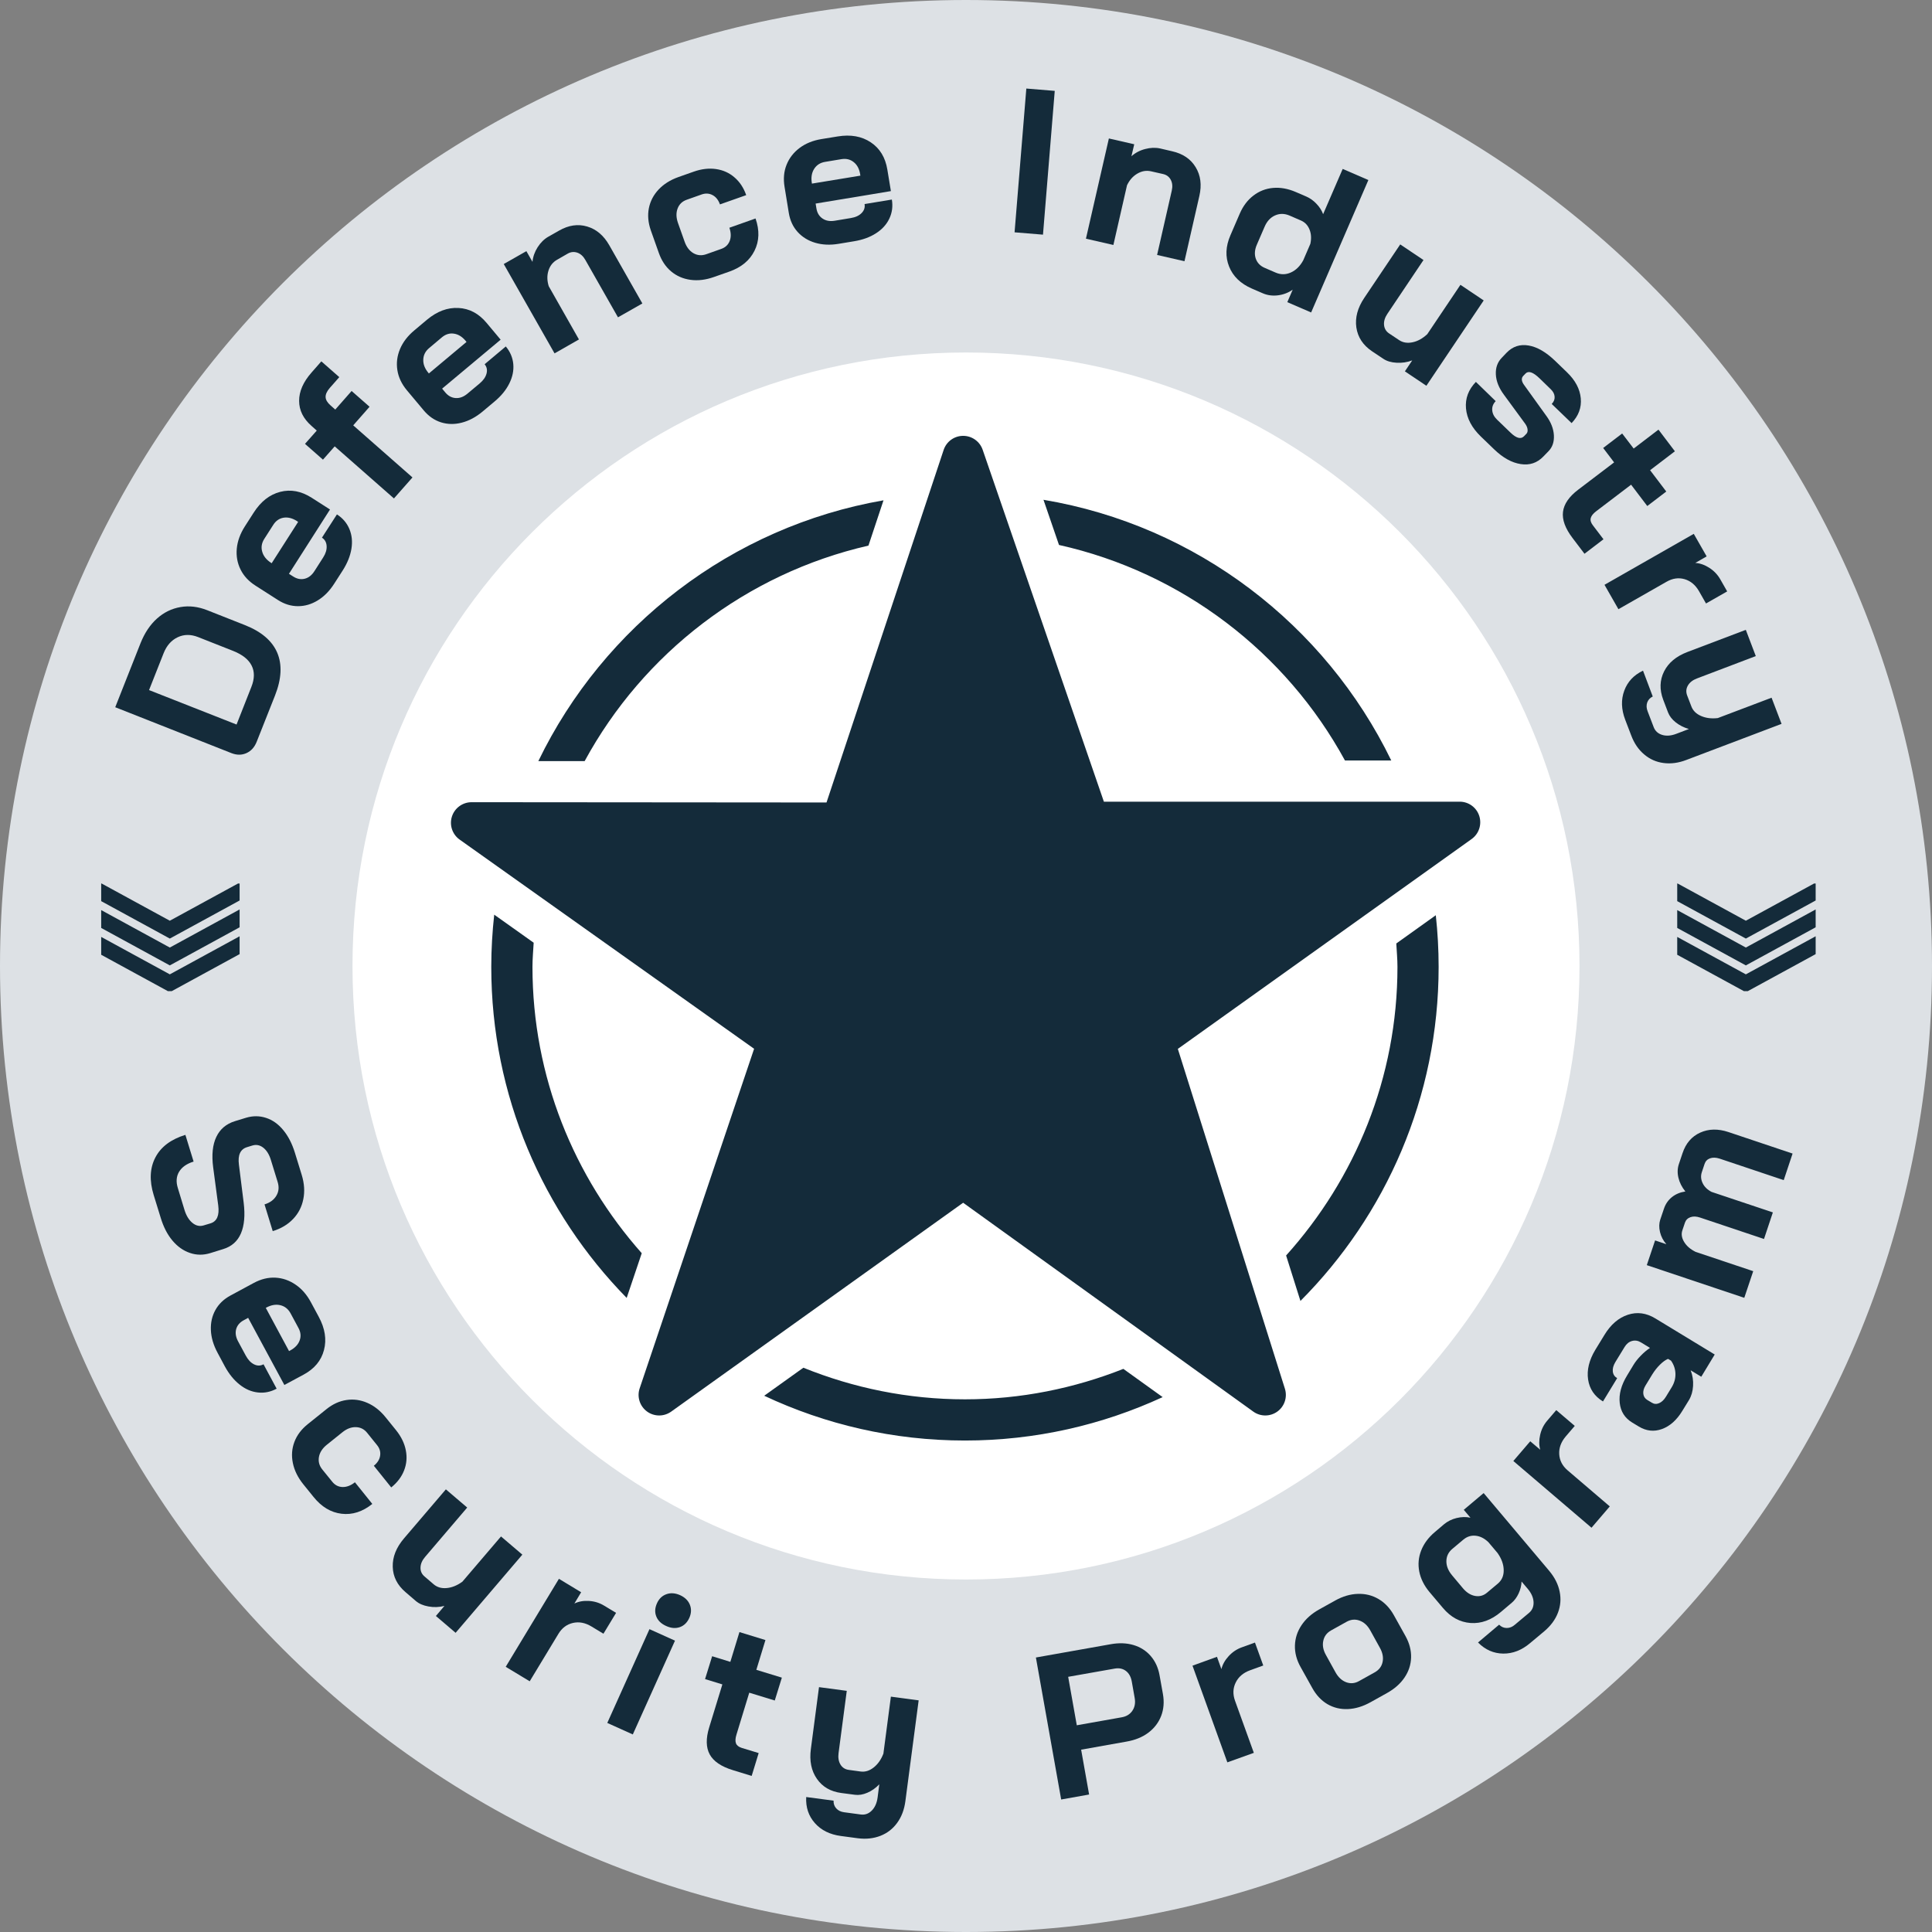 <svg xmlns="http://www.w3.org/2000/svg" xmlns:xlink="http://www.w3.org/1999/xlink" width="500" zoomAndPan="magnify" viewBox="0 0 375 375" height="500" preserveAspectRatio="xMidYMid meet" version="1.0"><rect x="0" y="0" width="375" height="375" fill="#808080" stroke="none"/><defs><g/><clipPath id="ce9b76a0a9"><path d="M 187.5 0 C 83.945 0 0 83.945 0 187.5 C 0 291.055 83.945 375 187.5 375 C 291.055 375 375 291.055 375 187.5 C 375 83.945 291.055 0 187.5 0 Z M 187.5 0 " clip-rule="nonzero"/></clipPath><clipPath id="741541f770"><path d="M 0 0 L 375 0 L 375 375 L 0 375 Z M 0 0 " clip-rule="nonzero"/></clipPath><clipPath id="0d06926c7b"><path d="M 187.5 0 C 83.945 0 0 83.945 0 187.5 C 0 291.055 83.945 375 187.5 375 C 291.055 375 375 291.055 375 187.5 C 375 83.945 291.055 0 187.5 0 Z M 187.5 0 " clip-rule="nonzero"/></clipPath><clipPath id="70fcbf3372"><rect x="0" width="375" y="0" height="375"/></clipPath><clipPath id="dbeb08e0a3"><path d="M 68.418 68.418 L 306.582 68.418 L 306.582 306.582 L 68.418 306.582 Z M 68.418 68.418 " clip-rule="nonzero"/></clipPath><clipPath id="19c79623ea"><path d="M 187.5 68.418 C 121.73 68.418 68.418 121.73 68.418 187.5 C 68.418 253.27 121.73 306.582 187.5 306.582 C 253.27 306.582 306.582 253.27 306.582 187.5 C 306.582 121.73 253.27 68.418 187.5 68.418 Z M 187.5 68.418 " clip-rule="nonzero"/></clipPath><clipPath id="f8bff698f2"><path d="M 0.418 0.418 L 238.582 0.418 L 238.582 238.582 L 0.418 238.582 Z M 0.418 0.418 " clip-rule="nonzero"/></clipPath><clipPath id="5c2c1c1f27"><path d="M 119.5 0.418 C 53.73 0.418 0.418 53.73 0.418 119.5 C 0.418 185.27 53.73 238.582 119.5 238.582 C 185.27 238.582 238.582 185.27 238.582 119.5 C 238.582 53.73 185.27 0.418 119.5 0.418 Z M 119.5 0.418 " clip-rule="nonzero"/></clipPath><clipPath id="ed125e100e"><rect x="0" width="239" y="0" height="239"/></clipPath><clipPath id="2824ee4814"><path d="M 87.363 84 L 287.613 84 L 287.613 280 L 87.363 280 Z M 87.363 84 " clip-rule="nonzero"/></clipPath><clipPath id="5a676dd8df"><path d="M 325.547 176 L 352.547 176 L 352.547 188 L 325.547 188 Z M 325.547 176 " clip-rule="nonzero"/></clipPath><clipPath id="77c7de5dd0"><path d="M 325.547 171.492 L 352.547 171.492 L 352.547 183 L 325.547 183 Z M 325.547 171.492 " clip-rule="nonzero"/></clipPath><clipPath id="7a33f9b6da"><path d="M 325.547 181 L 352.547 181 L 352.547 192.383 L 325.547 192.383 Z M 325.547 181 " clip-rule="nonzero"/></clipPath><clipPath id="0c3ef16979"><path d="M 328 171.492 L 350 171.492 L 350 172 L 328 172 Z M 328 171.492 " clip-rule="nonzero"/></clipPath><clipPath id="7cbe45839a"><path d="M 19.641 176 L 46.641 176 L 46.641 188 L 19.641 188 Z M 19.641 176 " clip-rule="nonzero"/></clipPath><clipPath id="724cef5689"><path d="M 19.641 171.492 L 46.641 171.492 L 46.641 183 L 19.641 183 Z M 19.641 171.492 " clip-rule="nonzero"/></clipPath><clipPath id="60c21b8820"><path d="M 19.641 181 L 46.641 181 L 46.641 192.383 L 19.641 192.383 Z M 19.641 181 " clip-rule="nonzero"/></clipPath><clipPath id="3f21052f7d"><path d="M 22 171.492 L 44 171.492 L 44 172 L 22 172 Z M 22 171.492 " clip-rule="nonzero"/></clipPath></defs><g clip-path="url(#ce9b76a0a9)"><g transform="matrix(1, 0, 0, 1, 0, 0)"><g clip-path="url(#70fcbf3372)"><g clip-path="url(#741541f770)"><g clip-path="url(#0d06926c7b)"><rect x="-82.5" width="540" fill="#dde1e5" height="540" y="-82.5" fill-opacity="1"/></g></g></g></g></g><g clip-path="url(#dbeb08e0a3)"><g clip-path="url(#19c79623ea)"><g transform="matrix(1, 0, 0, 1, 68, 68)"><g clip-path="url(#ed125e100e)"><g clip-path="url(#f8bff698f2)"><g clip-path="url(#5c2c1c1f27)"><path fill="#ffffff" d="M 0.418 0.418 L 238.582 0.418 L 238.582 238.582 L 0.418 238.582 Z M 0.418 0.418 " fill-opacity="1" fill-rule="nonzero"/></g></g></g></g></g></g><g clip-path="url(#2824ee4814)"><path fill="#142b3a" d="M 186.93 84.598 C 185.215 84.605 183.699 85.707 183.16 87.336 L 160.426 155.762 L 91.531 155.707 C 89.793 155.707 88.25 156.832 87.719 158.488 C 87.188 160.145 87.797 161.953 89.211 162.961 L 146.371 203.566 L 124.16 269.473 C 123.602 271.113 124.176 272.926 125.57 273.961 C 126.273 274.484 127.117 274.742 127.953 274.742 C 128.77 274.742 129.578 274.488 130.281 273.992 L 186.945 233.453 L 243.254 273.984 C 244.648 274.996 246.535 274.992 247.934 273.984 C 249.332 272.973 249.914 271.184 249.398 269.543 L 228.617 203.59 L 285.648 162.852 C 287.059 161.84 287.652 160.031 287.125 158.379 C 286.594 156.723 285.059 155.605 283.324 155.605 L 214.266 155.613 L 190.734 87.297 C 190.18 85.684 188.656 84.598 186.953 84.598 Z M 202.539 97.008 L 205.551 105.777 C 229.484 111.113 249.625 126.641 261.055 147.609 L 270.043 147.609 C 257.258 121.309 232.301 102 202.539 97.008 Z M 171.488 97.109 C 141.938 102.254 117.176 121.535 104.492 147.727 L 113.477 147.734 C 124.824 126.844 144.801 111.348 168.566 105.902 Z M 95.926 177.535 C 95.562 180.867 95.355 184.242 95.355 187.664 C 95.355 212.66 105.395 235.34 121.637 251.926 L 124.562 243.246 C 111.414 228.422 103.352 208.988 103.352 187.664 C 103.352 186.086 103.5 184.539 103.586 182.98 Z M 278.688 177.645 L 271.02 183.129 C 271.098 184.637 271.246 186.133 271.246 187.664 C 271.246 209.207 263.016 228.812 249.633 243.691 L 252.414 252.512 C 268.984 235.875 279.238 212.945 279.238 187.664 C 279.238 184.277 279.047 180.941 278.688 177.645 Z M 155.934 265.473 L 148.332 270.914 C 160.176 276.48 173.371 279.605 187.297 279.605 C 200.988 279.605 213.984 276.574 225.672 271.18 L 218.043 265.699 C 208.508 269.469 198.16 271.609 187.297 271.609 C 176.211 271.609 165.637 269.395 155.934 265.473 Z M 155.934 265.473 " fill-opacity="1" fill-rule="nonzero"/></g><g clip-path="url(#5a676dd8df)"><path fill="#142b3a" d="M 325.547 176.648 L 325.547 180.113 L 338.867 187.383 L 352.418 179.988 L 352.418 176.523 L 338.867 183.918 Z M 325.547 176.648 " fill-opacity="1" fill-rule="nonzero"/></g><g clip-path="url(#77c7de5dd0)"><path fill="#142b3a" d="M 325.547 171.445 L 325.547 174.91 L 338.867 182.176 L 352.418 174.785 L 352.418 171.32 L 338.867 178.711 Z M 325.547 171.445 " fill-opacity="1" fill-rule="nonzero"/></g><g clip-path="url(#7a33f9b6da)"><path fill="#142b3a" d="M 325.547 181.855 L 325.547 185.32 L 338.867 192.586 L 352.418 185.195 L 352.418 181.73 L 338.867 189.121 Z M 325.547 181.855 " fill-opacity="1" fill-rule="nonzero"/></g><g clip-path="url(#0c3ef16979)"><path fill="#142b3a" d="M 341.375 159.266 L 338.984 151.898 L 336.59 159.266 L 328.844 159.266 L 335.109 163.82 L 332.715 171.184 L 338.984 166.633 L 345.25 171.184 L 342.855 163.82 L 349.121 159.266 Z M 343.797 169.184 L 338.984 165.688 L 334.172 169.184 L 336.008 163.527 L 331.195 160.031 L 337.145 160.031 L 338.984 154.371 L 340.82 160.031 L 346.77 160.031 L 341.957 163.527 Z M 343.797 169.184 " fill-opacity="1" fill-rule="nonzero"/></g><g fill="#142b3a" fill-opacity="1"><g transform="translate(47.508, 149.866)"><g><path d="M 2.328 -5.922 C 1.91 -4.848 1.242 -4.102 0.328 -3.688 C -0.578 -3.281 -1.551 -3.281 -2.594 -3.688 L -25.141 -12.594 L -20.234 -25.016 C -19.441 -27.004 -18.379 -28.598 -17.047 -29.797 C -15.711 -30.992 -14.195 -31.738 -12.5 -32.031 C -10.812 -32.332 -9.07 -32.129 -7.281 -31.422 L 0 -28.547 C 3.207 -27.285 5.305 -25.5 6.297 -23.188 C 7.285 -20.875 7.145 -18.102 5.875 -14.875 Z M 1.281 -16.531 C 1.914 -18.125 1.93 -19.508 1.328 -20.688 C 0.734 -21.863 -0.453 -22.805 -2.234 -23.516 L -9.078 -26.219 C -10.492 -26.77 -11.812 -26.754 -13.031 -26.172 C -14.258 -25.586 -15.164 -24.555 -15.75 -23.078 L -18.578 -15.922 L -1.594 -9.234 Z M 1.281 -16.531 "/></g></g></g><g fill="#142b3a" fill-opacity="1"><g transform="translate(59.179, 121.611)"><g><path d="M 5.688 -8.312 C 4.789 -6.906 3.727 -5.828 2.5 -5.078 C 1.281 -4.328 0 -3.953 -1.344 -3.953 C -2.688 -3.953 -3.977 -4.348 -5.219 -5.141 L -9.562 -7.922 C -10.895 -8.766 -11.867 -9.812 -12.484 -11.062 C -13.109 -12.32 -13.352 -13.676 -13.219 -15.125 C -13.082 -16.57 -12.566 -18 -11.672 -19.406 L -9.938 -22.109 C -8.562 -24.266 -6.848 -25.609 -4.797 -26.141 C -2.742 -26.672 -0.707 -26.289 1.312 -25 L 4.875 -22.719 L -3.094 -10.234 L -2.281 -9.719 C -1.539 -9.238 -0.789 -9.094 -0.031 -9.281 C 0.719 -9.469 1.348 -9.961 1.859 -10.766 L 3.547 -13.406 C 4.047 -14.188 4.27 -14.93 4.219 -15.641 C 4.176 -16.348 3.875 -16.883 3.312 -17.25 L 6.219 -21.766 C 7.344 -21.047 8.148 -20.098 8.641 -18.922 C 9.129 -17.754 9.258 -16.473 9.031 -15.078 C 8.801 -13.691 8.238 -12.297 7.344 -10.891 Z M -1.312 -20.312 L -1.562 -20.484 C -2.445 -21.047 -3.305 -21.258 -4.141 -21.125 C -4.973 -20.988 -5.641 -20.523 -6.141 -19.734 L -7.891 -17 C -8.398 -16.195 -8.531 -15.367 -8.281 -14.516 C -8.039 -13.66 -7.457 -12.938 -6.531 -12.344 L -6.453 -12.281 Z M -1.312 -20.312 "/></g></g></g><g fill="#142b3a" fill-opacity="1"><g transform="translate(73.716, 99.873)"><g><path d="M -8.75 -13.234 L -11.031 -10.656 L -14.516 -13.719 L -12.234 -16.297 L -13.234 -17.188 C -14.848 -18.602 -15.656 -20.227 -15.656 -22.062 C -15.664 -23.895 -14.863 -25.727 -13.25 -27.562 L -11.344 -29.734 L -7.859 -26.672 L -9.703 -24.578 C -10.266 -23.93 -10.535 -23.336 -10.516 -22.797 C -10.492 -22.266 -10.18 -21.734 -9.578 -21.203 L -8.641 -20.375 L -5.469 -23.984 L -1.984 -20.922 L -5.156 -17.312 L 6.344 -7.203 L 2.75 -3.125 Z M -8.75 -13.234 "/></g></g></g><g fill="#142b3a" fill-opacity="1"><g transform="translate(85.706, 86.136)"><g><path d="M 7.938 -6.234 C 6.645 -5.16 5.301 -4.445 3.906 -4.094 C 2.52 -3.738 1.188 -3.758 -0.094 -4.156 C -1.375 -4.562 -2.488 -5.328 -3.438 -6.453 L -6.75 -10.406 C -7.758 -11.625 -8.367 -12.922 -8.578 -14.297 C -8.797 -15.68 -8.625 -17.047 -8.062 -18.391 C -7.5 -19.734 -6.57 -20.941 -5.281 -22.016 L -2.828 -24.078 C -0.867 -25.711 1.164 -26.473 3.281 -26.359 C 5.395 -26.254 7.219 -25.285 8.75 -23.453 L 11.469 -20.203 L 0.109 -10.703 L 0.734 -9.953 C 1.297 -9.285 1.961 -8.926 2.734 -8.875 C 3.516 -8.82 4.273 -9.102 5.016 -9.719 L 7.406 -11.719 C 8.113 -12.312 8.555 -12.953 8.734 -13.641 C 8.91 -14.328 8.785 -14.926 8.359 -15.438 L 12.469 -18.891 C 13.32 -17.867 13.805 -16.727 13.922 -15.469 C 14.035 -14.207 13.773 -12.945 13.141 -11.688 C 12.516 -10.426 11.555 -9.258 10.266 -8.188 Z M 4.844 -19.766 L 4.641 -20.016 C 3.973 -20.805 3.223 -21.258 2.391 -21.375 C 1.555 -21.5 0.781 -21.258 0.062 -20.656 L -2.406 -18.578 C -3.145 -17.961 -3.523 -17.207 -3.547 -16.312 C -3.578 -15.426 -3.238 -14.566 -2.531 -13.734 L -2.469 -13.641 Z M 4.844 -19.766 "/></g></g></g><g fill="#142b3a" fill-opacity="1"><g transform="translate(105.622, 69.732)"><g><path d="M -7.844 -18.484 L -3.453 -20.984 L -2.266 -18.906 C -2.172 -19.906 -1.836 -20.852 -1.266 -21.75 C -0.691 -22.645 -0.004 -23.32 0.797 -23.781 L 2.891 -24.969 C 4.742 -26.031 6.562 -26.297 8.344 -25.766 C 10.125 -25.242 11.555 -24.031 12.641 -22.125 L 19.062 -10.828 L 14.328 -8.141 L 8 -19.266 C 7.594 -19.992 7.07 -20.469 6.438 -20.688 C 5.801 -20.906 5.188 -20.848 4.594 -20.516 L 2.5 -19.312 C 1.688 -18.852 1.129 -18.145 0.828 -17.188 C 0.535 -16.238 0.555 -15.234 0.891 -14.172 L 6.75 -3.844 L 2.016 -1.141 Z M -7.844 -18.484 "/></g></g></g><g fill="#142b3a" fill-opacity="1"><g transform="translate(128.993, 56.814)"><g><path d="M 9.578 -3.047 C 7.992 -2.484 6.477 -2.301 5.031 -2.5 C 3.594 -2.695 2.336 -3.242 1.266 -4.141 C 0.203 -5.035 -0.586 -6.223 -1.109 -7.703 L -2.672 -12.109 C -3.191 -13.609 -3.316 -15.039 -3.047 -16.406 C -2.773 -17.77 -2.145 -18.977 -1.156 -20.031 C -0.164 -21.082 1.117 -21.891 2.703 -22.453 L 5.672 -23.5 C 7.18 -24.031 8.617 -24.195 9.984 -24 C 11.359 -23.801 12.551 -23.266 13.562 -22.391 C 14.582 -21.523 15.344 -20.375 15.844 -18.938 L 10.75 -17.141 C 10.445 -17.992 9.973 -18.594 9.328 -18.938 C 8.68 -19.289 7.977 -19.336 7.219 -19.078 L 4.312 -18.047 C 3.438 -17.742 2.844 -17.176 2.531 -16.344 C 2.219 -15.52 2.238 -14.594 2.594 -13.562 L 3.891 -9.906 C 4.254 -8.875 4.82 -8.129 5.594 -7.672 C 6.375 -7.223 7.207 -7.156 8.094 -7.469 L 11 -8.5 C 11.801 -8.781 12.348 -9.297 12.641 -10.047 C 12.93 -10.797 12.91 -11.648 12.578 -12.609 L 17.656 -14.406 C 18.457 -12.113 18.391 -10.023 17.453 -8.141 C 16.523 -6.266 14.895 -4.914 12.562 -4.094 Z M 9.578 -3.047 "/></g></g></g><g fill="#142b3a" fill-opacity="1"><g transform="translate(152.781, 48.655)"><g><path d="M 9.984 -1.328 C 8.336 -1.055 6.828 -1.125 5.453 -1.531 C 4.078 -1.938 2.938 -2.641 2.031 -3.641 C 1.133 -4.641 0.566 -5.863 0.328 -7.312 L -0.5 -12.391 C -0.758 -13.953 -0.629 -15.379 -0.109 -16.672 C 0.41 -17.973 1.254 -19.062 2.422 -19.938 C 3.586 -20.812 4.992 -21.383 6.641 -21.656 L 9.812 -22.172 C 12.332 -22.586 14.473 -22.207 16.234 -21.031 C 17.992 -19.863 19.066 -18.098 19.453 -15.734 L 20.141 -11.562 L 5.531 -9.141 L 5.688 -8.188 C 5.832 -7.32 6.227 -6.672 6.875 -6.234 C 7.52 -5.797 8.312 -5.656 9.25 -5.812 L 12.344 -6.328 C 13.258 -6.473 13.961 -6.797 14.453 -7.297 C 14.953 -7.805 15.145 -8.391 15.031 -9.047 L 20.328 -9.922 C 20.547 -8.609 20.383 -7.379 19.844 -6.234 C 19.301 -5.086 18.438 -4.133 17.25 -3.375 C 16.07 -2.613 14.656 -2.098 13 -1.828 Z M 14.219 -14.562 L 14.172 -14.859 C 14.004 -15.891 13.586 -16.664 12.922 -17.188 C 12.266 -17.719 11.477 -17.91 10.562 -17.766 L 7.359 -17.234 C 6.422 -17.078 5.711 -16.617 5.234 -15.859 C 4.766 -15.109 4.617 -14.195 4.797 -13.125 L 4.812 -13.016 Z M 14.219 -14.562 "/></g></g></g><g fill="#142b3a" fill-opacity="1"><g transform="translate(194.069, 44.858)"><g><path d="M 5.141 -27.672 L 10.656 -27.219 L 8.375 0.688 L 2.859 0.234 Z M 5.141 -27.672 "/></g></g></g><g fill="#142b3a" fill-opacity="1"><g transform="translate(208.53, 45.814)"><g><path d="M 6.703 -18.938 L 11.625 -17.812 L 11.078 -15.484 C 11.836 -16.16 12.727 -16.629 13.75 -16.891 C 14.77 -17.16 15.734 -17.195 16.641 -17 L 18.984 -16.453 C 21.066 -15.984 22.586 -14.953 23.547 -13.359 C 24.516 -11.773 24.754 -9.914 24.266 -7.781 L 21.375 4.891 L 16.062 3.672 L 18.906 -8.797 C 19.094 -9.609 19.031 -10.312 18.719 -10.906 C 18.406 -11.5 17.91 -11.875 17.234 -12.031 L 14.891 -12.562 C 13.973 -12.77 13.082 -12.617 12.219 -12.109 C 11.363 -11.609 10.695 -10.852 10.219 -9.844 L 7.578 1.734 L 2.25 0.516 Z M 6.703 -18.938 "/></g></g></g><g fill="#142b3a" fill-opacity="1"><g transform="translate(234.444, 51.976)"><g><path d="M 8.531 4.031 C 6.352 3.082 4.883 1.66 4.125 -0.234 C 3.363 -2.129 3.445 -4.148 4.375 -6.297 L 6.188 -10.5 C 6.832 -11.988 7.719 -13.16 8.844 -14.016 C 9.969 -14.879 11.238 -15.375 12.656 -15.5 C 14.082 -15.625 15.555 -15.359 17.078 -14.703 L 19.109 -13.828 C 19.816 -13.523 20.469 -13.062 21.062 -12.438 C 21.664 -11.82 22.102 -11.145 22.375 -10.406 L 26.172 -19.188 L 31.156 -17.031 L 20.047 8.672 L 15.422 6.672 L 16.469 4.25 C 15.625 4.844 14.676 5.207 13.625 5.344 C 12.582 5.477 11.609 5.352 10.703 4.969 Z M 13.125 0.922 C 14.125 1.359 15.113 1.359 16.094 0.922 C 17.082 0.484 17.891 -0.305 18.516 -1.453 L 19.891 -4.641 C 20.117 -5.672 20.066 -6.598 19.734 -7.422 C 19.41 -8.242 18.859 -8.828 18.078 -9.172 L 15.844 -10.141 C 14.863 -10.555 13.926 -10.562 13.031 -10.156 C 12.145 -9.758 11.473 -9.031 11.016 -7.969 L 9.516 -4.5 C 9.086 -3.52 9.016 -2.613 9.297 -1.781 C 9.586 -0.957 10.164 -0.359 11.031 0.016 Z M 13.125 0.922 "/></g></g></g><g fill="#142b3a" fill-opacity="1"><g transform="translate(258.939, 62.846)"><g><path d="M 7.359 5.328 C 5.617 4.148 4.609 2.613 4.328 0.719 C 4.055 -1.176 4.566 -3.086 5.859 -5.016 L 12.844 -15.406 L 17.359 -12.375 L 10.344 -1.922 C 9.852 -1.191 9.641 -0.477 9.703 0.219 C 9.766 0.926 10.094 1.477 10.688 1.875 L 12.609 3.156 C 13.348 3.656 14.219 3.801 15.219 3.594 C 16.219 3.395 17.176 2.867 18.094 2.016 L 24.531 -7.562 L 29.047 -4.531 L 17.922 12.031 L 13.75 9.234 L 15.172 7.109 C 14.191 7.473 13.18 7.625 12.141 7.562 C 11.098 7.508 10.238 7.254 9.562 6.797 Z M 7.359 5.328 "/></g></g></g><g fill="#142b3a" fill-opacity="1"><g transform="translate(280.875, 77.969)"><g><path d="M 6.547 6.75 C 4.805 5.062 3.848 3.25 3.672 1.312 C 3.504 -0.625 4.145 -2.344 5.594 -3.844 L 9.438 -0.109 C 8.938 0.41 8.711 1 8.766 1.656 C 8.816 2.32 9.129 2.93 9.703 3.484 L 12.297 5.984 C 13.441 7.098 14.32 7.336 14.938 6.703 L 15.406 6.219 C 15.594 6.02 15.664 5.742 15.625 5.391 C 15.594 5.047 15.445 4.688 15.188 4.312 L 11.031 -1.359 C 10.051 -2.68 9.531 -3.992 9.469 -5.297 C 9.406 -6.598 9.789 -7.676 10.625 -8.531 L 11.547 -9.5 C 12.734 -10.727 14.16 -11.195 15.828 -10.906 C 17.504 -10.625 19.242 -9.609 21.047 -7.859 L 23.281 -5.703 C 24.895 -4.148 25.785 -2.469 25.953 -0.656 C 26.117 1.145 25.523 2.75 24.172 4.156 L 20.312 0.438 C 20.727 0.008 20.914 -0.457 20.875 -0.969 C 20.844 -1.488 20.594 -1.973 20.125 -2.422 L 17.953 -4.531 C 16.703 -5.738 15.797 -6.051 15.234 -5.469 L 14.797 -5.016 C 14.586 -4.805 14.492 -4.547 14.516 -4.234 C 14.547 -3.93 14.688 -3.609 14.938 -3.266 L 19.266 2.75 C 20.172 3.988 20.66 5.242 20.734 6.516 C 20.805 7.785 20.461 8.812 19.703 9.594 L 18.688 10.641 C 17.488 11.891 16.023 12.379 14.297 12.109 C 12.566 11.848 10.848 10.895 9.141 9.25 Z M 6.547 6.75 "/></g></g></g><g fill="#142b3a" fill-opacity="1"><g transform="translate(298.548, 95.641)"><g><path d="M 6.688 8.797 C 5.258 6.922 4.641 5.223 4.828 3.703 C 5.016 2.191 6 0.758 7.781 -0.594 L 14.75 -5.891 L 12.625 -8.688 L 16.312 -11.5 L 18.547 -8.578 L 23.359 -12.25 L 26.547 -8.047 L 21.734 -4.375 L 24.875 -0.234 L 21.188 2.578 L 18.047 -1.562 L 11.266 3.594 C 10.68 4.039 10.332 4.477 10.219 4.906 C 10.102 5.344 10.234 5.805 10.609 6.297 L 12.688 9.031 L 9 11.844 Z M 6.688 8.797 "/></g></g></g><g fill="#142b3a" fill-opacity="1"><g transform="translate(310.291, 111.495)"><g><path d="M 18.469 -7.875 L 20.969 -3.5 L 18.766 -2.234 C 19.691 -2.172 20.598 -1.852 21.484 -1.281 C 22.379 -0.707 23.086 0.031 23.609 0.938 L 24.953 3.297 L 20.844 5.641 L 19.5 3.281 C 18.801 2.051 17.863 1.266 16.688 0.922 C 15.52 0.586 14.352 0.754 13.188 1.422 L 3.844 6.75 L 1.141 2.016 Z M 18.469 -7.875 "/></g></g></g><g fill="#142b3a" fill-opacity="1"><g transform="translate(319.47, 127.393)"><g><path d="M -4.016 12.312 C -4.785 10.289 -4.848 8.41 -4.203 6.672 C -3.566 4.93 -2.352 3.633 -0.562 2.781 L 1.328 7.797 C 0.797 8.055 0.438 8.445 0.25 8.969 C 0.07 9.5 0.098 10.062 0.328 10.656 L 1.5 13.719 C 1.789 14.488 2.344 15 3.156 15.25 C 3.977 15.5 4.898 15.426 5.922 15.031 L 8.344 14.109 C 7.352 13.816 6.5 13.383 5.781 12.812 C 5.07 12.25 4.578 11.609 4.297 10.891 L 3.359 8.422 C 2.617 6.453 2.676 4.617 3.531 2.922 C 4.383 1.234 5.895 -0.02 8.062 -0.844 L 19.391 -5.141 L 21.328 -0.047 L 9.938 4.281 C 9.102 4.594 8.508 5.051 8.156 5.656 C 7.801 6.258 7.75 6.898 8 7.578 L 8.828 9.734 C 9.141 10.555 9.766 11.172 10.703 11.578 C 11.648 11.992 12.734 12.129 13.953 11.984 L 24.391 8.031 L 26.328 13.109 L 7.859 20.109 C 6.316 20.703 4.832 20.898 3.406 20.703 C 1.988 20.516 0.738 19.957 -0.344 19.031 C -1.438 18.113 -2.27 16.895 -2.844 15.375 Z M -4.016 12.312 "/></g></g></g><g fill="#142b3a" fill-opacity="1"><g transform="translate(26.937, 221.463)"><g><path d="M 2.891 10.484 C 2.035 7.691 2.145 5.266 3.219 3.203 C 4.289 1.141 6.234 -0.32 9.047 -1.188 L 10.641 4 C 9.316 4.406 8.379 5.062 7.828 5.969 C 7.285 6.875 7.203 7.926 7.578 9.125 L 8.875 13.391 C 9.219 14.504 9.734 15.344 10.422 15.906 C 11.109 16.469 11.848 16.625 12.641 16.375 L 13.938 15.984 C 15.176 15.598 15.672 14.441 15.422 12.516 L 14.438 5.109 C 14.125 2.691 14.328 0.727 15.047 -0.781 C 15.766 -2.301 16.969 -3.32 18.656 -3.844 L 20.797 -4.5 C 22.141 -4.906 23.441 -4.898 24.703 -4.484 C 25.961 -4.078 27.07 -3.289 28.031 -2.125 C 29 -0.957 29.754 0.504 30.297 2.266 L 31.625 6.578 C 32.133 8.234 32.238 9.801 31.938 11.281 C 31.645 12.77 30.988 14.051 29.969 15.125 C 28.945 16.207 27.625 17 26 17.5 L 24.406 12.312 C 25.477 11.977 26.242 11.414 26.703 10.625 C 27.172 9.844 27.258 8.969 26.969 8 L 25.641 3.688 C 25.316 2.613 24.82 1.816 24.156 1.297 C 23.5 0.785 22.785 0.648 22.016 0.891 L 21 1.203 C 19.719 1.598 19.195 2.727 19.438 4.594 L 20.359 11.969 C 20.66 14.414 20.484 16.406 19.828 17.938 C 19.172 19.469 18.023 20.484 16.391 20.984 L 13.875 21.766 C 12.531 22.18 11.219 22.172 9.938 21.734 C 8.656 21.305 7.52 20.504 6.531 19.328 C 5.551 18.16 4.789 16.68 4.25 14.891 Z M 2.891 10.484 "/></g></g></g><g fill="#142b3a" fill-opacity="1"><g transform="translate(37.712, 253.526)"><g><path d="M 4.5 9.016 C 3.707 7.535 3.281 6.082 3.219 4.656 C 3.156 3.227 3.445 1.926 4.094 0.75 C 4.75 -0.426 5.723 -1.363 7.016 -2.062 L 11.562 -4.516 C 12.957 -5.266 14.352 -5.602 15.75 -5.531 C 17.145 -5.457 18.441 -5.008 19.641 -4.188 C 20.848 -3.375 21.848 -2.227 22.641 -0.75 L 24.156 2.062 C 25.375 4.32 25.711 6.473 25.172 8.516 C 24.641 10.566 23.316 12.16 21.203 13.297 L 17.484 15.297 L 10.453 2.266 L 9.594 2.734 C 8.82 3.148 8.332 3.727 8.125 4.469 C 7.926 5.219 8.055 6.016 8.516 6.859 L 10 9.609 C 10.438 10.422 10.973 10.984 11.609 11.297 C 12.242 11.609 12.852 11.602 13.438 11.281 L 15.984 16.016 C 14.816 16.648 13.602 16.895 12.344 16.75 C 11.082 16.613 9.898 16.102 8.797 15.219 C 7.691 14.344 6.738 13.172 5.938 11.703 Z M 18.391 8.719 L 18.656 8.578 C 19.57 8.078 20.172 7.43 20.453 6.641 C 20.742 5.859 20.664 5.055 20.219 4.234 L 18.688 1.391 C 18.227 0.547 17.566 0.02 16.703 -0.188 C 15.836 -0.395 14.926 -0.238 13.969 0.281 L 13.875 0.328 Z M 18.391 8.719 "/></g></g></g><g fill="#142b3a" fill-opacity="1"><g transform="translate(52.813, 280.052)"><g><path d="M 6.047 8.031 C 4.992 6.719 4.32 5.348 4.031 3.922 C 3.738 2.492 3.836 1.129 4.328 -0.172 C 4.816 -1.473 5.676 -2.617 6.906 -3.609 L 10.547 -6.531 C 11.773 -7.52 13.078 -8.113 14.453 -8.312 C 15.828 -8.52 17.176 -8.332 18.5 -7.75 C 19.82 -7.176 21.008 -6.234 22.062 -4.922 L 24.047 -2.469 C 25.055 -1.219 25.691 0.082 25.953 1.438 C 26.223 2.789 26.113 4.094 25.625 5.344 C 25.145 6.594 24.312 7.695 23.125 8.656 L 19.75 4.453 C 20.457 3.879 20.863 3.227 20.969 2.5 C 21.082 1.77 20.891 1.094 20.391 0.469 L 18.453 -1.938 C 17.879 -2.656 17.145 -3.023 16.25 -3.047 C 15.363 -3.066 14.492 -2.734 13.641 -2.047 L 10.625 0.375 C 9.77 1.062 9.258 1.848 9.094 2.734 C 8.938 3.617 9.148 4.426 9.734 5.156 L 11.672 7.547 C 12.203 8.211 12.867 8.555 13.672 8.578 C 14.484 8.598 15.285 8.289 16.078 7.656 L 19.453 11.859 C 17.555 13.379 15.566 14.016 13.484 13.766 C 11.398 13.516 9.582 12.422 8.031 10.484 Z M 6.047 8.031 "/></g></g></g><g fill="#142b3a" fill-opacity="1"><g transform="translate(72.012, 302.912)"><g><path d="M 6.703 6.125 C 5.098 4.758 4.27 3.117 4.219 1.203 C 4.164 -0.703 4.895 -2.539 6.406 -4.312 L 14.531 -13.828 L 18.672 -10.297 L 10.5 -0.719 C 9.926 -0.051 9.629 0.633 9.609 1.344 C 9.586 2.051 9.852 2.633 10.406 3.094 L 12.156 4.594 C 12.832 5.176 13.68 5.422 14.703 5.328 C 15.723 5.234 16.734 4.82 17.734 4.094 L 25.234 -4.688 L 29.375 -1.156 L 16.422 14.016 L 12.594 10.75 L 14.25 8.797 C 13.227 9.055 12.203 9.094 11.172 8.906 C 10.148 8.727 9.328 8.375 8.703 7.844 Z M 6.703 6.125 "/></g></g></g><g fill="#142b3a" fill-opacity="1"><g transform="translate(96.175, 322.322)"><g><path d="M 12.312 -15.875 L 16.625 -13.266 L 15.312 -11.078 C 16.145 -11.484 17.094 -11.648 18.156 -11.578 C 19.219 -11.516 20.191 -11.211 21.078 -10.672 L 23.406 -9.266 L 20.953 -5.219 L 18.625 -6.625 C 17.426 -7.352 16.227 -7.582 15.031 -7.312 C 13.844 -7.039 12.906 -6.336 12.219 -5.203 L 6.641 4.016 L 1.984 1.203 Z M 12.312 -15.875 "/></g></g></g><g fill="#142b3a" fill-opacity="1"><g transform="translate(115.093, 333.171)"><g><path d="M 14.219 -17.562 C 13.258 -17.988 12.617 -18.602 12.297 -19.406 C 11.973 -20.207 12.016 -21.062 12.422 -21.969 C 12.816 -22.852 13.426 -23.441 14.25 -23.734 C 15.07 -24.035 15.961 -23.973 16.922 -23.547 C 17.859 -23.117 18.488 -22.5 18.812 -21.688 C 19.133 -20.875 19.098 -20.023 18.703 -19.141 C 18.297 -18.234 17.68 -17.633 16.859 -17.344 C 16.035 -17.062 15.156 -17.133 14.219 -17.562 Z M 10.969 -16.953 L 15.922 -14.719 L 7.734 3.484 L 2.781 1.25 Z M 10.969 -16.953 "/></g></g></g><g fill="#142b3a" fill-opacity="1"><g transform="translate(131.68, 340.348)"><g><path d="M 10.562 3.234 C 8.312 2.547 6.816 1.531 6.078 0.188 C 5.348 -1.156 5.312 -2.898 5.969 -5.047 L 8.531 -13.406 L 5.172 -14.438 L 6.547 -18.875 L 10.078 -17.781 L 11.844 -23.562 L 16.891 -22.016 L 15.125 -16.234 L 20.078 -14.719 L 18.703 -10.281 L 13.75 -11.797 L 11.266 -3.656 C 11.047 -2.945 11.016 -2.383 11.172 -1.969 C 11.328 -1.562 11.703 -1.266 12.297 -1.078 L 15.578 -0.078 L 14.219 4.359 Z M 10.562 3.234 "/></g></g></g><g fill="#142b3a" fill-opacity="1"><g transform="translate(154.295, 346.99)"><g><path d="M 8.922 9.375 C 6.785 9.094 5.102 8.258 3.875 6.875 C 2.645 5.488 2.082 3.801 2.188 1.812 L 7.5 2.516 C 7.477 3.117 7.656 3.625 8.031 4.031 C 8.406 4.438 8.906 4.68 9.531 4.766 L 12.797 5.203 C 13.609 5.305 14.316 5.051 14.922 4.438 C 15.523 3.832 15.898 2.988 16.047 1.906 L 16.375 -0.656 C 15.664 0.082 14.891 0.629 14.047 0.984 C 13.203 1.348 12.398 1.477 11.641 1.375 L 9.016 1.031 C 6.93 0.758 5.348 -0.156 4.266 -1.719 C 3.18 -3.281 2.789 -5.211 3.094 -7.516 L 4.672 -19.516 L 10.062 -18.797 L 8.469 -6.719 C 8.352 -5.832 8.477 -5.086 8.844 -4.484 C 9.207 -3.891 9.75 -3.547 10.469 -3.453 L 12.75 -3.141 C 13.633 -3.023 14.477 -3.285 15.281 -3.922 C 16.094 -4.555 16.723 -5.453 17.172 -6.609 L 18.625 -17.672 L 24.016 -16.953 L 21.438 2.625 C 21.219 4.27 20.688 5.672 19.844 6.828 C 19.008 7.984 17.926 8.82 16.594 9.344 C 15.258 9.863 13.789 10.02 12.188 9.812 Z M 8.922 9.375 "/></g></g></g><g fill="#142b3a" fill-opacity="1"><g transform="translate(184.948, 350.049)"><g/></g></g><g fill="#142b3a" fill-opacity="1"><g transform="translate(203.52, 349.72)"><g><path d="M -2.453 -28 L 12.062 -30.578 C 13.676 -30.867 15.148 -30.816 16.484 -30.422 C 17.828 -30.023 18.941 -29.316 19.828 -28.297 C 20.711 -27.273 21.285 -26.031 21.547 -24.562 L 22.203 -20.906 C 22.473 -19.375 22.359 -17.957 21.859 -16.656 C 21.359 -15.363 20.531 -14.281 19.375 -13.406 C 18.219 -12.539 16.797 -11.961 15.109 -11.672 L 6.328 -10.109 L 7.875 -1.406 L 2.453 -0.438 Z M 14.188 -16.391 C 15.102 -16.547 15.797 -16.969 16.266 -17.656 C 16.742 -18.352 16.895 -19.188 16.719 -20.156 L 16.156 -23.344 C 15.988 -24.27 15.602 -24.957 15 -25.406 C 14.395 -25.852 13.672 -26 12.828 -25.844 L 3.812 -24.25 L 5.484 -14.844 Z M 14.188 -16.391 "/></g></g></g><g fill="#142b3a" fill-opacity="1"><g transform="translate(236.057, 342.852)"><g><path d="M -4.594 -19.547 L 0.156 -21.266 L 1.016 -18.875 C 1.234 -19.77 1.703 -20.609 2.422 -21.391 C 3.141 -22.18 3.992 -22.754 4.984 -23.109 L 7.531 -24.031 L 9.141 -19.578 L 6.594 -18.656 C 5.27 -18.176 4.336 -17.383 3.797 -16.281 C 3.254 -15.188 3.207 -14.008 3.656 -12.75 L 7.312 -2.625 L 2.172 -0.781 Z M -4.594 -19.547 "/></g></g></g><g fill="#142b3a" fill-opacity="1"><g transform="translate(257.079, 335.027)"><g><path d="M 8.938 -4.625 C 7.457 -3.801 5.992 -3.359 4.547 -3.297 C 3.109 -3.234 1.785 -3.551 0.578 -4.25 C -0.617 -4.957 -1.598 -6 -2.359 -7.375 L -4.641 -11.469 C -5.41 -12.844 -5.773 -14.234 -5.734 -15.641 C -5.691 -17.055 -5.266 -18.367 -4.453 -19.578 C -3.648 -20.785 -2.516 -21.801 -1.047 -22.625 L 2.094 -24.375 C 3.562 -25.188 5.02 -25.613 6.469 -25.656 C 7.926 -25.707 9.258 -25.379 10.469 -24.672 C 11.688 -23.961 12.68 -22.922 13.453 -21.547 L 15.734 -17.453 C 16.492 -16.078 16.852 -14.691 16.812 -13.297 C 16.77 -11.898 16.344 -10.602 15.531 -9.406 C 14.719 -8.207 13.566 -7.195 12.078 -6.375 Z M 9.719 -10.406 C 10.582 -10.883 11.102 -11.562 11.281 -12.438 C 11.469 -13.32 11.289 -14.242 10.75 -15.203 L 8.875 -18.594 C 8.344 -19.539 7.656 -20.164 6.812 -20.469 C 5.969 -20.781 5.125 -20.703 4.281 -20.234 L 1.281 -18.562 C 0.445 -18.094 -0.055 -17.414 -0.234 -16.531 C -0.422 -15.656 -0.25 -14.742 0.281 -13.797 L 2.156 -10.406 C 2.695 -9.445 3.391 -8.812 4.234 -8.5 C 5.078 -8.195 5.906 -8.273 6.719 -8.734 Z M 9.719 -10.406 "/></g></g></g><g fill="#142b3a" fill-opacity="1"><g transform="translate(284.07, 319.195)"><g><path d="M 12.938 -0.281 C 11.312 1.102 9.566 1.785 7.703 1.766 C 5.836 1.742 4.207 1.023 2.812 -0.391 L 6.906 -3.844 C 7.332 -3.414 7.828 -3.203 8.391 -3.203 C 8.953 -3.203 9.473 -3.41 9.953 -3.828 L 12.719 -6.141 C 13.344 -6.672 13.633 -7.367 13.594 -8.234 C 13.551 -9.098 13.18 -9.945 12.484 -10.781 L 11.266 -12.219 C 11.234 -11.426 11.039 -10.648 10.688 -9.891 C 10.332 -9.141 9.891 -8.539 9.359 -8.094 L 7.25 -6.312 C 5.383 -4.738 3.422 -4.023 1.359 -4.172 C -0.703 -4.328 -2.488 -5.301 -4 -7.094 L -6.625 -10.203 C -7.664 -11.453 -8.32 -12.773 -8.594 -14.172 C -8.863 -15.566 -8.738 -16.926 -8.219 -18.25 C -7.695 -19.582 -6.812 -20.773 -5.562 -21.828 L -3.797 -23.328 C -3.098 -23.91 -2.281 -24.316 -1.344 -24.547 C -0.406 -24.773 0.488 -24.797 1.344 -24.609 L 0.047 -26.141 L 3.906 -29.391 L 16.641 -14.281 C 17.703 -13.008 18.375 -11.672 18.656 -10.266 C 18.945 -8.867 18.836 -7.504 18.328 -6.172 C 17.816 -4.836 16.941 -3.645 15.703 -2.594 Z M 6.672 -11.828 C 7.441 -12.484 7.816 -13.352 7.797 -14.438 C 7.785 -15.531 7.391 -16.633 6.609 -17.75 L 4.828 -19.859 C 4.047 -20.609 3.219 -21.023 2.344 -21.109 C 1.469 -21.203 0.672 -20.945 -0.047 -20.344 L -2.188 -18.547 C -2.938 -17.91 -3.316 -17.117 -3.328 -16.172 C -3.336 -15.234 -2.969 -14.316 -2.219 -13.422 L -0.109 -10.906 C 0.598 -10.07 1.383 -9.578 2.25 -9.422 C 3.113 -9.273 3.879 -9.484 4.547 -10.047 Z M 6.672 -11.828 "/></g></g></g><g fill="#142b3a" fill-opacity="1"><g transform="translate(307.411, 298.298)"><g><path d="M -13.672 -14.719 L -10.391 -18.547 L -8.453 -16.906 C -8.703 -17.789 -8.707 -18.75 -8.469 -19.781 C -8.238 -20.82 -7.785 -21.738 -7.109 -22.531 L -5.344 -24.594 L -1.75 -21.531 L -3.516 -19.469 C -4.422 -18.395 -4.836 -17.25 -4.766 -16.031 C -4.691 -14.812 -4.148 -13.77 -3.141 -12.906 L 5.047 -5.906 L 1.5 -1.766 Z M -13.672 -14.719 "/></g></g></g><g fill="#142b3a" fill-opacity="1"><g transform="translate(321.779, 281.099)"><g><path d="M 4.75 -7.234 C 3.664 -5.453 2.348 -4.281 0.797 -3.719 C -0.742 -3.164 -2.242 -3.332 -3.703 -4.219 L -4.969 -4.984 C -6.406 -5.859 -7.211 -7.129 -7.391 -8.797 C -7.578 -10.473 -7.102 -12.242 -5.969 -14.109 L -4.703 -16.203 C -4.348 -16.785 -3.879 -17.375 -3.297 -17.969 C -2.723 -18.562 -2.129 -19.062 -1.516 -19.469 L -3.281 -20.547 C -3.852 -20.891 -4.43 -20.977 -5.016 -20.812 C -5.609 -20.645 -6.086 -20.254 -6.453 -19.641 L -8.25 -16.703 C -8.633 -16.055 -8.797 -15.453 -8.734 -14.891 C -8.672 -14.328 -8.391 -13.895 -7.891 -13.594 L -10.641 -9.078 C -12.297 -10.086 -13.258 -11.508 -13.531 -13.344 C -13.801 -15.176 -13.336 -17.086 -12.141 -19.078 L -10.344 -22.016 C -9.125 -24.016 -7.613 -25.312 -5.812 -25.906 C -4.008 -26.5 -2.227 -26.258 -0.469 -25.188 L 11.047 -18.188 L 8.438 -13.875 L 6.375 -15.125 C 6.758 -14.145 6.914 -13.129 6.844 -12.078 C 6.781 -11.035 6.516 -10.125 6.047 -9.344 Z M 2.703 -11.844 C 3.211 -12.688 3.453 -13.566 3.422 -14.484 C 3.391 -15.398 3.102 -16.238 2.562 -17 L 1.984 -17.344 C 1.484 -17.133 0.957 -16.754 0.406 -16.203 C -0.145 -15.66 -0.645 -15.023 -1.094 -14.297 L -2.406 -12.141 C -2.738 -11.586 -2.875 -11.055 -2.812 -10.547 C -2.75 -10.035 -2.488 -9.641 -2.031 -9.359 L -1.141 -8.828 C -0.703 -8.555 -0.234 -8.531 0.266 -8.75 C 0.766 -8.969 1.203 -9.383 1.578 -10 Z M 2.703 -11.844 "/></g></g></g><g fill="#142b3a" fill-opacity="1"><g transform="translate(337.83, 254.094)"><g><path d="M -11.25 -30.266 C -10.613 -32.18 -9.473 -33.508 -7.828 -34.25 C -6.18 -35 -4.348 -35.035 -2.328 -34.359 L 10.109 -30.188 L 8.391 -25.031 L -4.047 -29.203 C -4.754 -29.43 -5.375 -29.453 -5.906 -29.266 C -6.438 -29.078 -6.789 -28.719 -6.969 -28.188 L -7.516 -26.547 C -7.742 -25.848 -7.688 -25.145 -7.344 -24.438 C -7.008 -23.738 -6.438 -23.176 -5.625 -22.75 L 6.281 -18.766 L 4.562 -13.609 L -7.844 -17.766 C -8.551 -18.004 -9.172 -18.031 -9.703 -17.844 C -10.242 -17.656 -10.602 -17.301 -10.781 -16.781 L -11.281 -15.297 C -11.531 -14.566 -11.414 -13.812 -10.938 -13.031 C -10.469 -12.25 -9.727 -11.609 -8.719 -11.109 L 2.469 -7.359 L 0.734 -2.188 L -18.188 -8.531 L -16.578 -13.328 L -14.391 -12.594 C -15.004 -13.289 -15.414 -14.078 -15.625 -14.953 C -15.832 -15.828 -15.816 -16.629 -15.578 -17.359 L -14.859 -19.484 C -14.555 -20.398 -14.039 -21.148 -13.312 -21.734 C -12.582 -22.316 -11.711 -22.68 -10.703 -22.828 C -11.379 -23.672 -11.828 -24.555 -12.047 -25.484 C -12.273 -26.422 -12.242 -27.316 -11.953 -28.172 Z M -11.25 -30.266 "/></g></g></g><g clip-path="url(#7cbe45839a)"><path fill="#142b3a" d="M 19.641 176.648 L 19.641 180.113 L 32.961 187.383 L 46.508 179.988 L 46.508 176.523 L 32.961 183.918 Z M 19.641 176.648 " fill-opacity="1" fill-rule="nonzero"/></g><g clip-path="url(#724cef5689)"><path fill="#142b3a" d="M 19.641 171.445 L 19.641 174.91 L 32.961 182.176 L 46.508 174.785 L 46.508 171.32 L 32.961 178.711 Z M 19.641 171.445 " fill-opacity="1" fill-rule="nonzero"/></g><g clip-path="url(#60c21b8820)"><path fill="#142b3a" d="M 19.641 181.855 L 19.641 185.32 L 32.961 192.586 L 46.508 185.195 L 46.508 181.73 L 32.961 189.121 Z M 19.641 181.855 " fill-opacity="1" fill-rule="nonzero"/></g><g clip-path="url(#3f21052f7d)"><path fill="#142b3a" d="M 35.469 159.266 L 33.074 151.898 L 30.68 159.266 L 22.938 159.266 L 29.203 163.82 L 26.809 171.184 L 33.074 166.633 L 39.34 171.184 L 36.949 163.82 L 43.215 159.266 Z M 37.887 169.184 L 33.074 165.688 L 28.262 169.184 L 30.102 163.527 L 25.285 160.031 L 31.238 160.031 L 33.074 154.371 L 34.914 160.031 L 40.863 160.031 L 36.051 163.527 Z M 37.887 169.184 " fill-opacity="1" fill-rule="nonzero"/></g></svg>